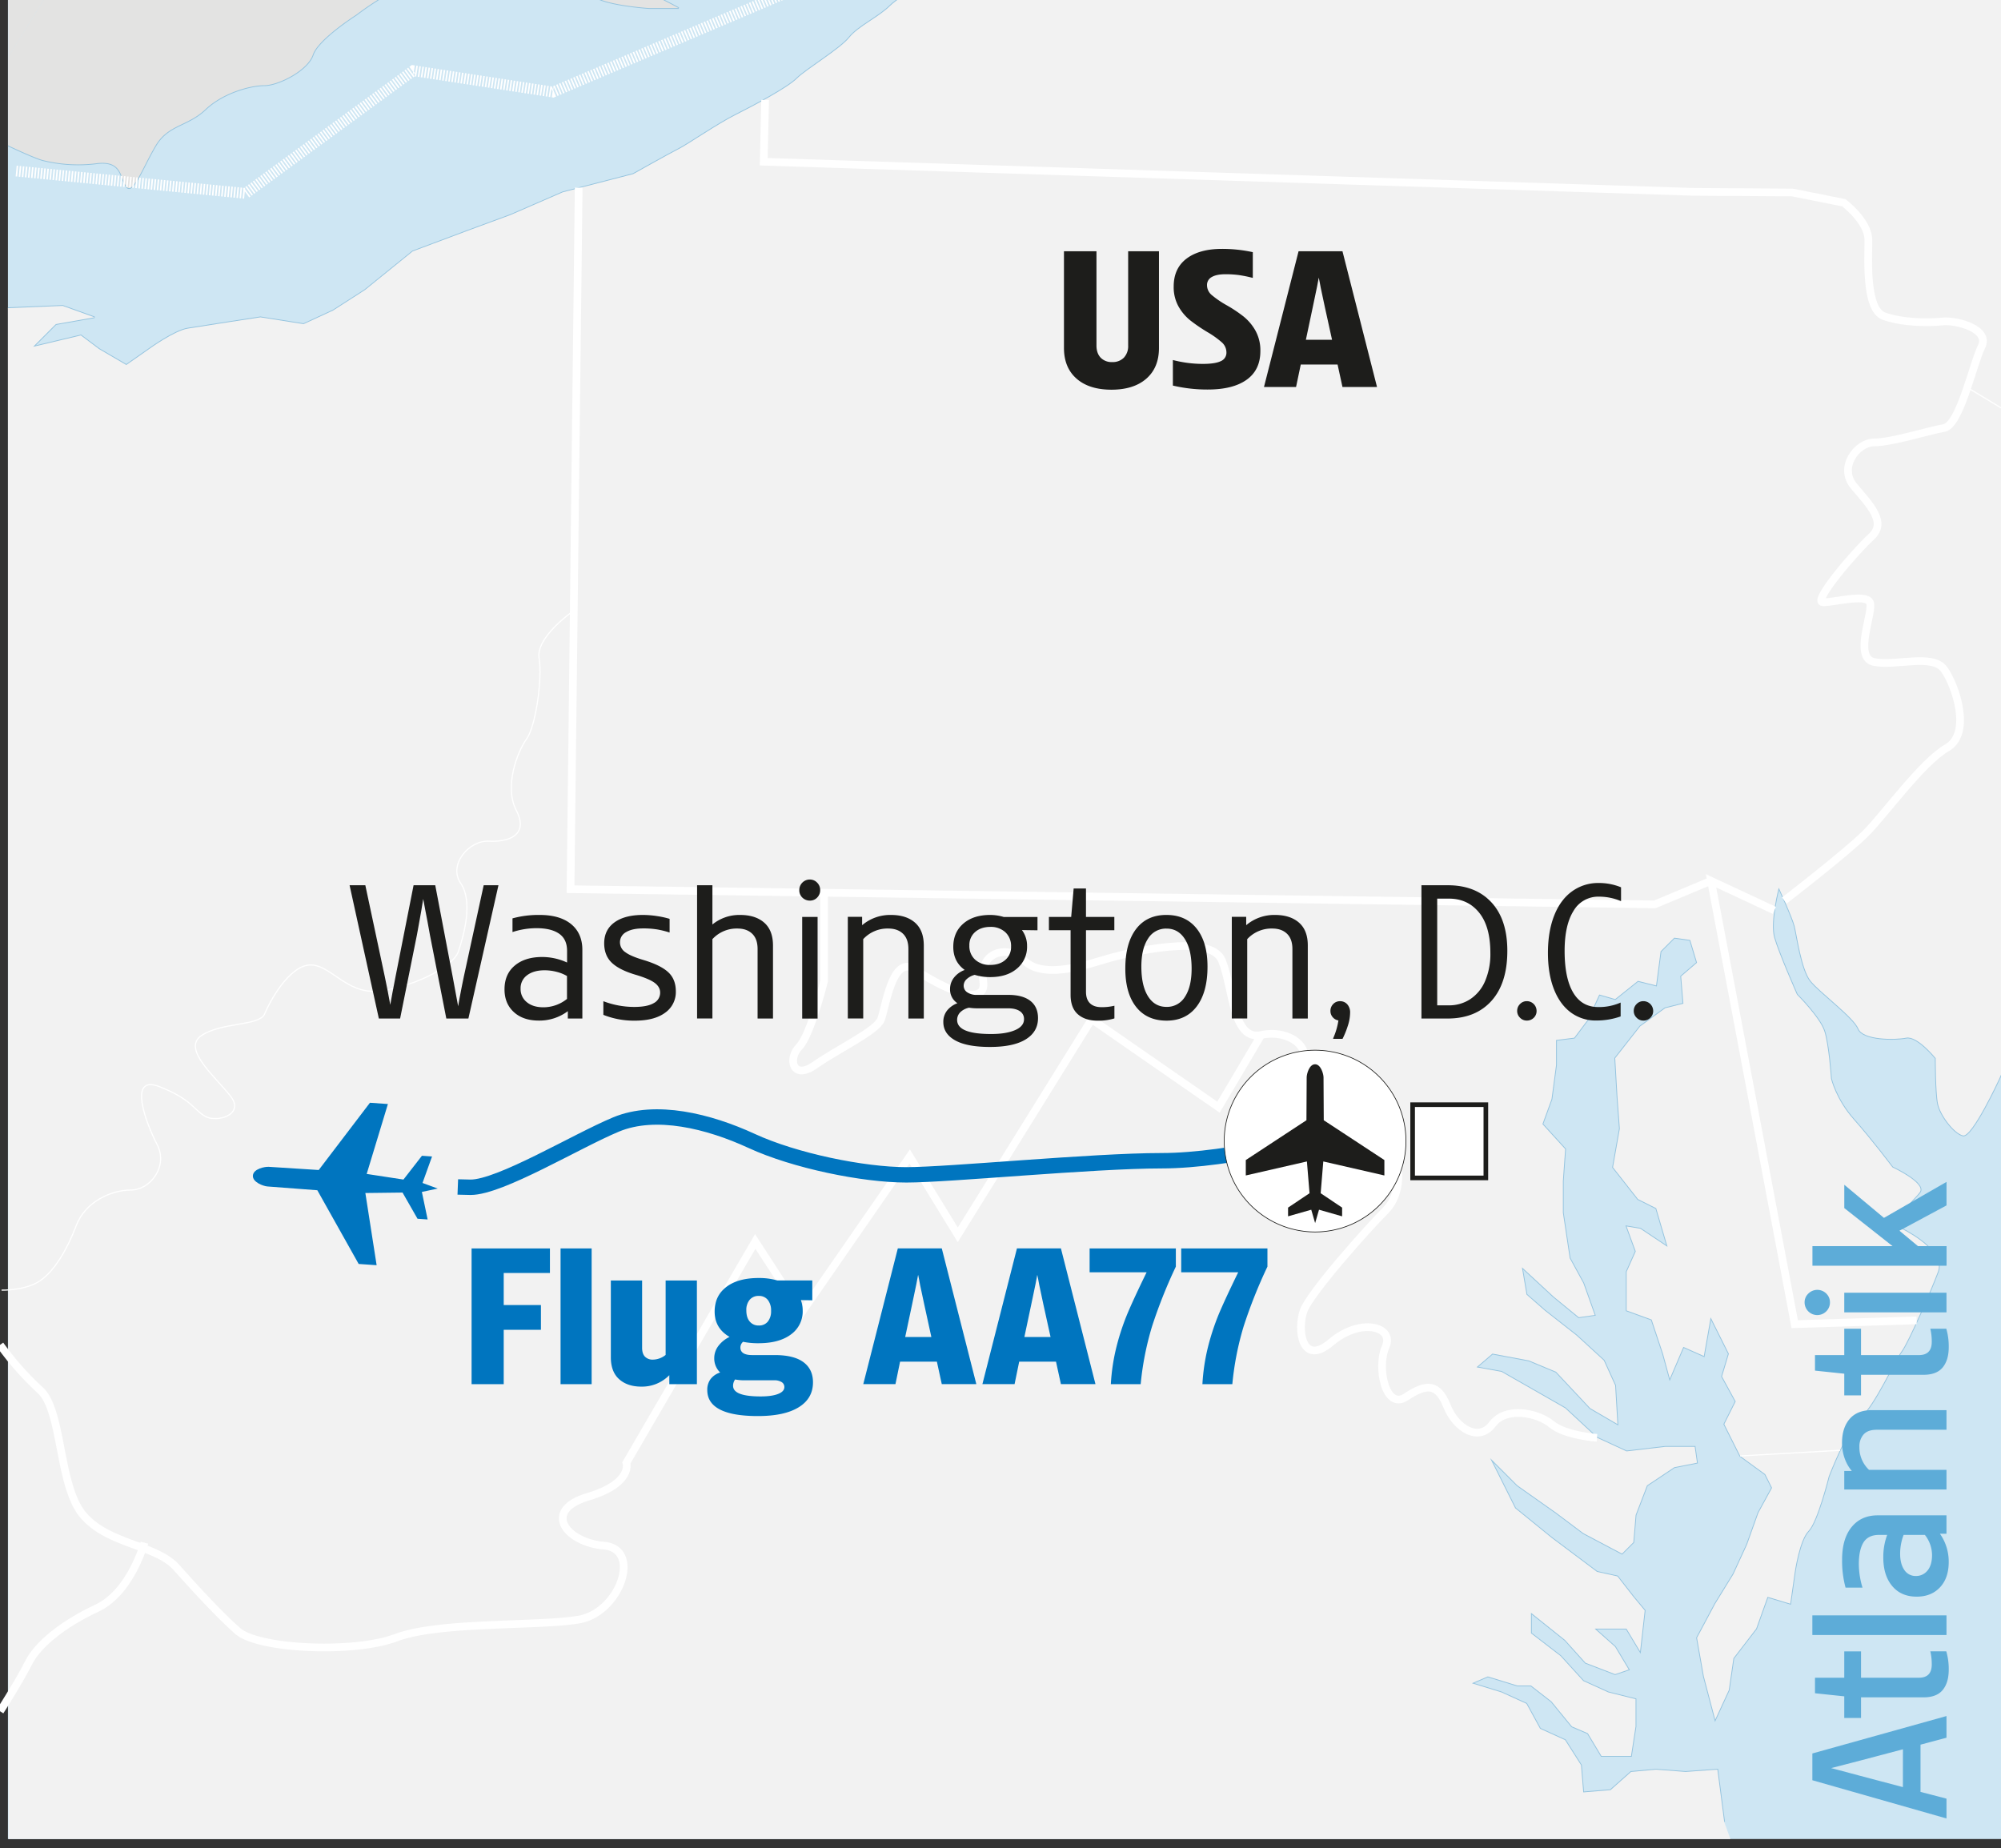 <?xml version="1.0" encoding="UTF-8"?> <svg xmlns="http://www.w3.org/2000/svg" id="Ebene_1" data-name="Ebene 1" viewBox="0 0 1299 1200"><rect x="0" y="0" width="1299" height="1200" fill="#333333" stroke="none"/><defs><style>.cls-1{fill:#cee6f3;}.cls-2,.cls-3,.cls-6,.cls-7,.cls-8,.cls-9{fill:none;}.cls-2,.cls-3{stroke:#94c3de;stroke-width:1.02px;}.cls-2,.cls-3,.cls-8,.cls-9{stroke-miterlimit:3.86;}.cls-10,.cls-11,.cls-3,.cls-4,.cls-5{fill-rule:evenodd;}.cls-4{fill:#f2f2f2;}.cls-5{fill:#e3e3e2;}.cls-6,.cls-7,.cls-8{stroke:#fff;}.cls-6{stroke-width:5px;}.cls-7{stroke-width:0.75px;}.cls-8{stroke-width:7px;stroke-dasharray:1;}.cls-9{stroke:#0075bf;stroke-width:10px;}.cls-10,.cls-15{fill:#fff;stroke:#1d1d1b;}.cls-10{stroke-width:0.45px;}.cls-11,.cls-13{fill:#1d1d1b;}.cls-12{fill:#0075bf;}.cls-14{fill:#5dacd8;}.cls-15{stroke-miterlimit:3.86;stroke-width:3px;}</style></defs><rect class="cls-1" x="5.15" y="-610.02" width="1994.85" height="1803.95"></rect><path class="cls-2" d="M1987-347.4c-1.47,7.38-10.33,38.36-19.19,36.89s-25.07-16.23-32.46-10.33-22.14,22.14-22.14,31,13.28,41.31-2.94,45.74-25.08,11.8-32.47,32.46-20.66,50.18-22.13,63.45-19.19,23.61-10.33,41.33,7.39,29.51,7.39,29.51l-7.39,26.56L1852.76-36l-10.34,8.85-3,16.23V3.8l14.77,10.33,10.33,10.33,10.33,16.22L1880,55.44V68l18.45,5.91,5.16,15.49,5.18,10.33,14,3h12.54l19.92-1.47,9.6-8.12h9.59l-.74-10.33-3-13.28L1959,59.13l-6.63-11.8L1942.77,40l3.68-5.17,14.76-1.48L1973,45.85l12.54,11.81,2.21,17,2.94,15.5,1.48,8.85-1.48,22.13-11.06,7.39h-14l-15.5,5.9-6.63-.74-10.33,2.95-19.93,11.07-14,10.33L1871.92,161,1883,144.72l2.23-19.19-10.33-3.69L1859.38,141l-8.1,8.11-3.7,14.76-8.12-1.47-8.11,3.68-7.38,6.64-8.85,4.43-11.8-10.33L1796.68,144l-10.33-14-11.8-6.64s-.76,18.45-.76,23.61v47.22l-16.22,6.64s-7.39,11.8-19.92,15.49-36.89,0-36.89,0-11.8-8.85-17.71-10.32-19.17,4.42-19.17,4.42-11.82,5.9-20.66,4.43-20.67-1.48-28,5.9-16.22,14.76-28,14.76-16.23,0-23.62,4.42-22.14,17.71-29.5,19.18-10.33,0-32.46,10.33-29.52,11.81-36.91,17.72-26.55,17.7-33.94,25.08-16.22,22.13-16.22,22.13l10.33,8.85,23.61-13.28s7.38-16.23,16.22-13.27,20.66-8.86,26.57-5.9,22.14-3,22.14-3,14.75-13.28,22.13-10.33,23.61,3,23.61,3l23.61-1.48L1599,282.69l19.17-14.76,14.77-17.71,14.75,1.48-4.42,11.8-14.77,16.24s-22.13,19.18-16.22,20.66,22.13-10.33,22.13-10.33l10.33-8.86,20.66-2.95,17.7-4.43,3-11.8,17.7-4.43,13.28,2.95s0,10.33-7.37,14.76-29.52,22.13-29.52,22.13l-20.66,3-11.8,10.33-13.28,7.37-13.28-3-8.85,14.75-11.81,5.91-10.33-5.91-16.24,5.91-20.66,8.85h-11.81l-14.75,8.85-17.71-4.42-7.36,20.66-35.41,14.75L1451.38,383l-23.61,5.9-17.72-4.43-16.22,4.43-13.28-8.85-8.85,5.9-16.22,11.81,10.31,17.7,22.13-4.42,13.29,4.42,1.48,23.61s-7.39,28-7.39,38.37,4.44,20.66,0,32.46S1385,543.87,1382,552.72s-17.71,22.14-20.66,29.52-23.61,26.56-26.56,41.31-7.38,7.38-14.77,25.09-22.13,51.65-22.13,51.65-17.69,38.36-23.6,36.88-14.75-13.27-16.23-20.66-1.47-29.5-1.47-29.5-11.83-14.76-19.19-13.29-28.05,1.48-31-5.9-25.08-23.61-31-31-8.86-29.51-10.33-35.41-10.34-25.08-10.34-25.08-5.89,22.13-2.93,32.46,14.74,36.89,14.74,36.89,14.77,14.75,17.72,23.61,4.41,31,4.41,31,3,13.28,14.77,26.55,25.08,31,25.08,31,22.14,10.33,17.72,16.23-20.66,19.18-11.81,23.61,28,16.23,23.61,28-19.19,45.74-23.61,51.65-17.71,35.41-26.57,42.79-20.66,38.37-20.66,38.37S1179.87,988,1174,993.93s-8.85,26.57-8.85,26.57l-2.95,20.65-14.75-4.43-7.39,20.66-14.75,19.19-3,20.66-8.84,19.18-7.38-28-4.44-25.09,11.82-22.13,11.8-19.18,8.84-19.19,7.39-20.66,8.86-16.22-4.44-8.86-16.22-11.8-10.34-20.66,7.39-14.75-8.86-16.24,4.42-14.75-11.8-23.61-4.42,25.08-13.28-5.9L1084,895.07l-4.43-16.23-7.37-22.14-16.24-5.9V825.71l5.92-13.28-5.92-16.23,8.86,1.48,17.71,11.8-7.38-25.08-11.81-5.91-16.22-20.65,4.42-25.09L1050,712.09,1048.54,687l16.23-20.67,16.24-11.8,11.8-2.95-1.47-17.71,10.31-8.85-4.42-14.76-10.33-1.47-8.86,8.85-2.94,22.13-11.81-2.95-14.75,11.81-10.33-2.95-7.38,16.23-8.86,11.8-11.8,1.48v16.23l-2.95,22.14-5.9,16.23L1016.08,746l-1.48,20.66v20.66l4.43,29.51,8.85,16.23,7.37,20.65-10.33,1.49-16.23-13.29L988,822.76l3,17.71,11.8,10.33L1023.44,867l17.72,16.24,7.38,16.23,1.47,25.08-17.71-10.33-22.13-23.61-17.69-7.37-23.63-4.43-10.33,8.85,16.24,2.95,20.66,11.8,20.66,11.81,20.66,19.18,19.17,8.85,25.1-2.95h19.17l1.47,10.34-14.75,2.94-17.7,11.81-7.37,19.18-1.48,17.71-7.39,7.38-25.08-13.28-17.71-13.29-25.08-17.7-17.72-17.71,16.25,32.47,23.6,19.18,29.52,22.14,13.27,2.94,10.34,13.28,7.37,8.86-3,26.56-8.86-14.76h-20.66l13.29,11.81,8.84,14.75-8.84,3-19.19-7.38-13.27-14.75-22.14-17.72v13.29l19.18,14.76,14.76,16.22,16.22,7.38,17.73,4.42v17.72l-2.95,19.17h-19.19l-8.86-14.75-10.33-4.42-13.28-16.24-13.28-10.33h-8.85l-19.19-5.9-10.33,4.43,19.19,5.9,16.22,7.38,8.86,16.23,16.24,7.38,10.33,16.23,1.47,17.71,17.7-1.48,13.3-11.8,16.22-1.48,19.19,1.48,20.66-1.48,4.41,33.94"></path><path class="cls-3" d="M5.16,200.05l35.52-1.47L61.35,206l-25.09,4.42L21.52,225.14l31-7.38,11.8,8.85L82,236.94l14.78-10.33s16.21-11.8,25.07-13.28S169.06,206,169.06,206l28.05,4.42,19.17-8.85,20.66-13.28,31-25.09,35.41-13.28,28.05-10.33,33.94-14.75L411.07,113s23.62-13.28,29.51-16.23,25.09-16.23,36.9-22.14S511.42,56.92,517.31,51s28.05-19.18,33.94-26.55S570.43,11.17,577.82,3.8s35.41-22.14,35.41-22.14l7.39-16.23,1.46-17.71-14.75-5.9-19.18-5.9,35.41-79.69s48.68-14.75,54.6-14.75h48.68l41.33,3,53.13,7.37s26.55,1.48,36.87,1.48,29.53-1.48,35.44-1.48,35.41,8.86,47.21-2.94,22.14-25.09,41.32-31,42.78-1.48,42.78-19.18-3-47.23-3-47.23L1032.3-281l-16.22-17.7L1001.32-312l39.84-36.89,47.22-36.89,5.91-44.27,31-28,33.56-8.4"></path><path class="cls-3" d="M1041.16-348.88,1001.32-312l-22.14-13.28-8.84-13.28-5.91,10.33-16.23,8.85-10.33-4.42-4.44,8.85-7.36,14.76L932-279.52l-8.85,7.38-19.18,1.47-17.71,5.9-4.43-7.37-16.23-4.43-20.66-2.95L842-291.33l-10.33-11.8L815.38-292.8l-14.74-4.43L787.35-286.9l-22.12,1.48s-23.62,1.47-35.42,7.38-22.13,4.42-36.9,8.84-25.08,5.91-38.36,5.91-28,1.48-38.38,10.33-22.12,20.65-29.49,22.13-20.66,5.9-35.43,22.13S518.8-170.33,518.8-160s-8.85,26.56,10.31,26.56,38.37,4.43,51.66-2.95,42.79-7.38,42.79-7.38L588.15-64.08s-13.28,1.47-26.58,1.47-33.93-1.47-42.77,3S479-50.8,464.2-47.85s-26.57,7.38-33.95,16.23S406.64-11,414-8,440.58,5.27,440.58,5.27H421.41S399.27,3.8,388.94-.63s-39.86-11.8-45.75-14.76-33.94-7.38-48.68-5.91S273.84-15.39,259.08-8a192.45,192.45,0,0,0-28,17.71s-24.6,15.61-28,25.84-22.51,19.79-31.38,19.79S144.91,60,133.31,71s-24,9.69-32.23,23.33S86.08,127.11,82,121s-2.85-17.06-19.23-15a95.42,95.42,0,0,1-34.8-2c-5.46-1.36-22.66-9.55-22.66-9.55"></path><path class="cls-4" d="M1718.46-610.06,2000-610v249.5c-1.87,1-11.63,6.45-13,13.12-1.47,7.38-10.33,38.36-19.19,36.89s-25.07-16.23-32.46-10.33-22.14,22.14-22.14,31,13.28,41.31-2.94,45.74-25.08,11.8-32.47,32.46-20.66,50.18-22.13,63.45-19.19,23.61-10.33,41.33,7.39,29.51,7.39,29.51l-7.39,26.56L1852.76-36l-10.34,8.85-3,16.23V3.8l14.77,10.33,10.33,10.33,10.33,16.22L1880,55.44V68l18.45,5.91,5.16,15.49,5.18,10.33,14,3h12.54l19.92-1.47,9.6-8.12h9.59l-.74-10.33-3-13.28L1959,59.13l-6.63-11.8L1942.77,40l3.68-5.17,14.76-1.48L1973,45.85l12.54,11.81,2.21,17,2.94,15.5,1.48,8.85-1.48,22.13-11.06,7.39h-14l-15.5,5.9-6.63-.74-10.33,2.95-19.93,11.07-14,10.33L1871.92,161,1883,144.72l2.23-19.19-10.33-3.69L1859.38,141l-8.1,8.11-3.7,14.76-8.12-1.47-8.11,3.68-7.38,6.64-8.85,4.43-11.8-10.33L1796.68,144l-10.33-14-11.8-6.64s-.76,18.45-.76,23.61v47.22l-16.22,6.64s-7.39,11.8-19.92,15.49-36.89,0-36.89,0-11.8-8.85-17.71-10.32-19.17,4.42-19.17,4.42-11.82,5.9-20.66,4.43-20.67-1.48-28,5.9-16.22,14.76-28,14.76-16.23,0-23.62,4.42-22.14,17.71-29.5,19.18-10.33,0-32.46,10.33-29.52,11.81-36.91,17.72-26.55,17.7-33.94,25.08-16.22,22.13-16.22,22.13l10.33,8.85,23.61-13.28s7.38-16.23,16.22-13.27,20.66-8.86,26.57-5.9,22.14-3,22.14-3,14.75-13.28,22.13-10.33,23.61,3,23.61,3l23.61-1.48L1599,282.69l19.17-14.76,14.77-17.71,14.75,1.48-4.42,11.8-14.77,16.24s-22.13,19.18-16.22,20.66,22.13-10.33,22.13-10.33l10.33-8.86,20.66-2.95,17.7-4.43,3-11.8,17.7-4.43,13.28,2.95s0,10.33-7.37,14.76-29.52,22.13-29.52,22.13l-20.66,3-11.8,10.33-13.28,7.37-13.28-3-8.85,14.75-11.81,5.91-10.33-5.91-16.24,5.91-20.66,8.85h-11.81l-14.75,8.85-17.71-4.42-7.36,20.66-35.41,14.75L1451.38,383l-23.61,5.9-17.72-4.43-16.22,4.43-13.28-8.85-8.85,5.9-16.22,11.81,10.31,17.7,22.13-4.42,13.29,4.42,1.48,23.61s-7.39,28-7.39,38.37,4.44,20.66,0,32.46S1385,543.87,1382,552.72s-17.71,22.14-20.66,29.52-23.61,26.56-26.56,41.31-7.38,7.38-14.77,25.09-22.13,51.65-22.13,51.65-17.69,38.36-23.6,36.88-14.75-13.27-16.23-20.66-1.47-29.5-1.47-29.5-11.83-14.76-19.19-13.29-28.05,1.48-31-5.9-25.08-23.61-31-31-8.86-29.51-10.33-35.41-10.34-25.08-10.34-25.08-5.89,22.13-2.93,32.46,14.74,36.89,14.74,36.89,14.77,14.75,17.72,23.61,4.41,31,4.41,31,3,13.28,14.77,26.55,25.08,31,25.08,31,22.14,10.33,17.72,16.23-20.66,19.18-11.81,23.61,28,16.23,23.61,28-19.19,45.74-23.61,51.65-17.71,35.41-26.57,42.79-20.66,38.37-20.66,38.37S1179.87,988,1174,993.93s-8.85,26.57-8.85,26.57l-2.95,20.65-14.75-4.43-7.39,20.66-14.75,19.19-3,20.66-8.84,19.18-7.38-28-4.44-25.09,11.82-22.13,11.8-19.18,8.84-19.19,7.39-20.66,8.86-16.22-4.44-8.86-16.22-11.8-10.34-20.66,7.39-14.75-8.86-16.24,4.42-14.75-11.8-23.61-4.42,25.08-13.28-5.9L1084,895.07l-4.43-16.23-7.37-22.14-16.24-5.9V825.71l5.92-13.28-5.92-16.23,8.86,1.48,17.71,11.8-7.38-25.08-11.81-5.91-16.22-20.65,4.42-25.09L1050,712.09,1048.54,687l16.23-20.67,16.24-11.8,11.8-2.95-1.47-17.71,10.31-8.85-4.42-14.76-10.33-1.47-8.86,8.85-2.94,22.13-11.81-2.95-14.75,11.81-10.33-2.95-7.38,16.23-8.86,11.8-11.8,1.48v16.23l-2.95,22.14-5.9,16.23L1016.08,746l-1.48,20.66v20.66l4.43,29.51,8.85,16.23,7.37,20.65-10.33,1.49-16.23-13.29L988,822.76l3,17.71,11.8,10.33L1023.44,867l17.72,16.24,7.38,16.23,1.47,25.08-17.71-10.33-22.13-23.61-17.69-7.37-23.63-4.43-10.33,8.85,16.24,2.95,20.66,11.8,20.66,11.81,20.66,19.18,19.17,8.85,25.1-2.95h19.17l1.47,10.34-14.75,2.94-17.7,11.81-7.37,19.18-1.48,17.71-7.39,7.38-25.08-13.28-17.71-13.29-25.08-17.7-17.72-17.71,16.25,32.47,23.6,19.18,29.52,22.14,13.27,2.94,10.34,13.28,7.37,8.86-3,26.56-8.86-14.76h-20.66l13.29,11.81,8.84,14.75-8.84,3-19.19-7.38-13.27-14.75-22.14-17.72v13.29l19.18,14.76,14.76,16.22,16.22,7.38,17.73,4.42v17.72l-2.95,19.17h-19.19l-8.86-14.75-10.33-4.42-13.28-16.24-13.28-10.33h-8.85l-19.19-5.9-10.33,4.43,19.19,5.9,16.22,7.38,8.86,16.23,16.24,7.38,10.33,16.23,1.47,17.71,17.7-1.48,13.3-11.8,16.22-1.48,19.19,1.48,20.66-1.48,4.41,33.94,4.05,11.13H5.48L5.15,200.05l35.53-1.47L61.35,206l-25.09,4.42L21.51,225.14l31-7.38,11.8,8.85L82,236.94l14.77-10.33s16.22-11.8,25.08-13.28S169.07,206,169.07,206l28,4.42,19.17-8.85,20.66-13.28,31-25.09,35.41-13.28,28.05-10.33,33.94-14.75L411.08,113s23.61-13.28,29.5-16.23,25.09-16.23,36.9-22.14S511.42,56.92,517.31,51s28.05-19.18,33.94-26.55S570.43,11.17,577.82,3.8s35.41-22.14,35.41-22.14l7.39-16.23,1.46-17.71-14.75-5.9-19.18-5.9,35.41-79.69s48.68-14.75,54.6-14.75h48.68l41.33,3,53.13,7.37s26.55,1.48,36.87,1.48,29.53-1.48,35.44-1.48,35.41,8.86,47.21-2.94,22.14-25.09,41.32-31,42.78-1.48,42.78-19.18-3-47.23-3-47.23L1032.3-281l-16.22-17.7L1001.32-312l39.84-36.89,47.22-36.89,5.91-44.27,31-28,59-14.76,33.93-26.56,70.83-2.95,75.26-13.28,59-7.38h41.3l41.32-1.48,72.32-1.47,50.16-14.76,57.56-8.85,23.61-25.08Z"></path><path class="cls-5" d="M101.28-117.85c2,3.41,7.86,15.83,12.78,15.14s15.16-11.73,24-12.41,24-4.1,25.39-8.19,6.16-14.33,9.57-14.33,6.81,2,15-3.41,18.56-5.46,20.61-10.24,6.82-17.88,6.82-26.06-8.19-59.37-6.82-67.7,6.82-28.11,6.82-35.61-6.82-28.12,0-35.63,22.32-20.35,23.08-30,7.58-22.45,15-28.45,23.2-24.7,23.2-24.7,6-26.36,5.26-39-14.27-53.15-18-59.15-8.93-10.52-15.69-16.52-19.52-15.1-19.52-19.52-2.26-17.19,2.24-19.44,10.52-2.25,14.28-1.51,9.67,3.76,18.69,0,16.51-9.76,16.51.76,0,30.7,3,31.45,9.76,10.51,11.27,15,14.92,20.93,14.92,20.93,9-9.67,11.27-6.67S326.22-482,326.22-482s-4.51,10.51-5.27,15,3,15,3,15l9-.75s14.27,15.69,14.27,20.94,21.7-3,21.7-3,7.5-5.26,12,.75,14.19,26.28,27.7,28.53,29.28,3.85,30,7.51,21.68,10.34,23.19,5.18S466.36-413,466.36-413s-7.51-16.52-9.74-22.53-3.76-26.2,6-26.95,16.53,0,21,4.51,17.93,17.27,20.18,12,6.75-13.51-1.51-22.53-30.7-34.45-33.7-47.21-3.75-24.7-9.77-27.7-22.44-13.52-26.19-24.78-9-20.94-12-24.69-6-17.28-6-17.28l1303.82.06-8.84,35.42L1686-549.56l-50.18,8.85-57.54,14.76-85.59,1.47L1423.35-523l-134.29,20.66-70.83,2.95-33.93,26.56-59,14.76-31,28-5.91,44.27-47.22,36.89L1001.32-312l-22.14-13.28-8.84-13.28-5.91,10.33-16.23,8.85-10.33-4.42-4.44,8.85-7.36,14.76L932-279.52l-8.85,7.38-19.18,1.47-17.71,5.9-4.43-7.37-16.23-4.43-20.66-2.95L842-291.33l-10.33-11.8L815.38-292.8l-14.74-4.43L787.35-286.9l-22.12,1.48s-23.62,1.47-35.42,7.38-22.13,4.42-36.9,8.84-25.08,5.91-38.36,5.91-28,1.48-38.38,10.33-22.12,20.65-29.49,22.13-20.66,5.9-35.43,22.13S518.8-170.33,518.8-160s-8.85,26.56,10.31,26.56,38.37,4.43,51.66-2.95,42.79-7.38,42.79-7.38L588.15-64.08s-13.28,1.47-26.58,1.47-33.93-1.47-42.77,3S479-50.8,464.2-47.85s-26.57,7.38-33.95,16.23S406.64-11,414-8,440.58,5.27,440.58,5.27H421.41S399.27,3.8,388.94-.63s-39.85-11.8-45.75-14.76-33.94-7.38-48.69-5.91S273.84-15.39,259.08-8a193.1,193.1,0,0,0-28,17.71s-24.6,15.61-28,25.84-22.51,19.79-31.38,19.79S144.91,60,133.31,71s-24,9.69-32.22,23.33S86.08,127.11,82,121s-2.86-17.06-19.24-15a95.4,95.4,0,0,1-34.8-2c-5.46-1.36-22.66-9.55-22.66-9.55V37.08Z"></path><path class="cls-5" d="M5.39,37.08l-.1-337S19.77-322.43,30-321.06,62.06-306.73,63.43-304s17.2,26.07,17.87,33.57,13,31.53,11.62,39-4.1,28.8-.69,34.94,7.5,23.2,6.82,25.92-6.82,19.25-2.72,24.71,2.72,24.57,4.76,28Z"></path><path class="cls-6" d="M496.71,64.9,495.79,105l603.39,19.55,64.37.41,33.43,6.69s15.93,12,15.93,24.21-2.08,45.09,10.19,49.43,28.59,4.35,38,3.41,30.91,5.07,25.29,16.31-14,51-24.37,52.84-34.1,9.37-45.34,9.37-23.4,16.31-13.1,28.48,21.52,23.42,11.23,32.78-38.78,42.54-31.3,42.54,27.55-5.62,30.36,0-11.24,36,2.81,38.79,37.86-5.62,45.34,4.68,18.2,41.6,1.89,51-40.27,43.08-52.85,55.64-52.71,43.5-52.71,43.5"></path><polyline class="cls-6" points="1151.87 591.04 1110.78 571.85 1165.09 859.67 1244.22 857.19"></polyline><line class="cls-7" x1="1129.7" y1="945.24" x2="1194.62" y2="941.55"></line><polyline class="cls-6" points="375.66 121.84 370.38 577.3 1074.21 587.15 1110.78 571.85"></polyline><path class="cls-6" d="M535,580.76v56.07s-8.85,35.42-16.22,42.8-4.44,22.13,10.31,11.8,39.85-22.13,42.8-29.51,7.39-42.79,22.14-32.47,47.23,26.56,44.26,7.38,16.24-23.61,26.57-13.28,31,5.9,50.16,0,70.85-17.71,78.21,0S800,676,818.74,671.93s33.54,9.17,26.16,19.5,11.8,19.18,19.19,20.66,25.08,17.71,35.41,28,11.81,33.94,0,45.74S850.81,839,846.37,850.8s-1.47,36.89,17.72,20.65,41.32-10.33,35.41,3,0,41.31,13.27,32.46,20.66-8.85,26.57,5.9,20.67,23.61,29.51,11.81,29.52-7.38,38.37,0,29.52,8.85,29.52,8.85"></path><path class="cls-6" d="M818.74,671.93,791,718.8,708.7,661.74,621.76,801.67l-31.2-50.87L520.27,852.27l-30-46.29L406.64,949.67s4.44,13.28-25.08,22.13-14.37,29.43,10.54,31.68,10.12,43.57-16.44,48-90.7,1.23-118.4,11.68-89.67,7.51-102.94-4.3-26.58-26.56-39.85-41.32S70.2,1002.78,54,983.6s-13.3-67.88-28-81.16A191.72,191.72,0,0,1,.06,873.1"></path><path class="cls-6" d="M93.74,1001.51S85,1033.77,62.82,1044.1s-38.36,23.61-44.27,35.42S.06,1111,.06,1111"></path><path class="cls-7" d="M1,837.58s15.45.44,25-6.08,17.68-20.54,23.57-36S72.41,772.59,85,772.59s24.34-15.49,17-29.52-19.19-45.73,1.47-37.62,22.14,14.76,29.52,19.19,25.82-.74,17-12.55-32.47-31-19.17-39.84,37.69-6,41-14.08,15.83-30.93,29.11-31.67,23.6,18.45,43.53,17,49.42-14.75,53.12-25.82,9.6-32.46,1.47-44.27,5.16-28,18.46-27.3,25.81-4.42,17.69-19.92.74-38.36,6.65-46.48,10.33-39.11,8.12-52.38,20.64-29.51,20.64-29.51"></path><polyline class="cls-8" points="10.5 111.04 159.46 125.55 268.29 45.88 358.95 59.76 571.5 -30.62 587.77 -58.76"></polyline><line class="cls-7" x1="1277.11" y1="251.56" x2="1414.49" y2="334.33"></line><path class="cls-9" d="M863,736.2s-63.87,17.37-108.94,17.37-137.75,9.16-165.64,9.16-72.52-9.11-100.44-22-62.31-21.4-88.05-10.7-75.14,40.77-94.45,40.77c-2.06,0-4.88-.07-8.29-.2"></path><path class="cls-10" d="M794.72,740.81a59,59,0,1,1,59,59A59,59,0,0,1,794.72,740.81Z"></path><path class="cls-11" d="M853.71,690.94c3.75,0,5.49,6.3,5.49,8.5s.15,27.84.15,27.84l39.35,25.85v10l-39.65-9.09-1.71,20.63,13.93,9.33v5.66l-15-4.29-2.52,8.67-2.52-8.67-15.05,4.29v-5.66l13.94-9.33-1.71-20.63-39.67,9.09v-10l39.37-25.85s.15-25.63.15-27.84S849.93,690.94,853.71,690.94Z"></path><path class="cls-12" d="M164.17,763.2c.29-4.37,7.78-5.85,10.33-5.68s32.41,2.07,32.41,2.07l33.25-43.66,11.66.82-13.77,45.39,23.86,3.65,12-15.44,6.56.46L274.29,768l9.87,3.63-10.29,2.2,3.74,17.87-6.57-.46-9.72-17-24.14.29,7.32,46.87-11.66-.81L206,772.73s-29.83-2.28-32.38-2.46S163.86,767.58,164.17,763.2Z"></path><path class="cls-13" d="M323.58,574.72l-19.51,86.53H289.74L279.12,607.1q-1.72-9.69-2.92-15.66l-1.46-7.83q-.93,6.24-3.45,19.91l-.66,3.58-10.89,54.15h-13.8l-19-86.53h10.22l12.61,59.19q2,9.44,3.58,18.45,1.06-6.24,3.45-18.45l11.68-59.19h14.07l11.28,59.19,3.58,19.38.8-4.65q1.86-9.81,2.92-14.73L314,574.72Z"></path><path class="cls-13" d="M370.75,599.94q7.29,6,7.3,16.72v44.59h-9.43v-4.78a30.71,30.71,0,0,1-18.84,6.11q-10.23,0-16.26-5.57t-6-14.74q0-9.81,6.64-15.39t17.78-5.58a38.47,38.47,0,0,1,16.19,3.59v-7.57q0-7.56-5.17-11.15t-14.74-3.58a50.42,50.42,0,0,0-15.52,2.52v-8.89A63.87,63.87,0,0,1,350.31,594Q363.45,594,370.75,599.94ZM342,650.63q4,3.33,10.82,3.32a24.4,24.4,0,0,0,15.26-5.44V633.65a25.82,25.82,0,0,0-6.77-2.72,30.79,30.79,0,0,0-7.83-1q-7,0-11.28,3.19a10.34,10.34,0,0,0-4.24,8.76A10.75,10.75,0,0,0,342,650.63Z"></path><path class="cls-13" d="M391.69,658.86V650a56.17,56.17,0,0,0,20,3.72q8.49,0,12.68-2.46a7.58,7.58,0,0,0,4.18-6.83q0-3.72-3.59-6.37t-12.61-5.31Q402,629.66,397.13,625t-4.91-12.54q0-8.76,6.64-13.6T417.3,594a61.53,61.53,0,0,1,9.16.73,58.17,58.17,0,0,1,8.23,1.8v8.89a56.31,56.31,0,0,0-8-2,55,55,0,0,0-9.22-.67q-7,0-11,2.39a7.4,7.4,0,0,0-4,6.64,7.71,7.71,0,0,0,3.52,6.43q3.51,2.6,11.61,5,11.15,3.33,16.13,7.9t5,12.41a16.36,16.36,0,0,1-7,14q-7,5.12-19.64,5.11A53.46,53.46,0,0,1,391.69,658.86Z"></path><path class="cls-13" d="M496.1,599q5.7,5,5.71,14.86v47.38h-10V616.13c0-4.43-1.19-7.74-3.58-10s-5.57-3.31-9.56-3.31a21.34,21.34,0,0,0-16.19,6.9v51.49h-9.95V574.72h9.95V600.2A27.62,27.62,0,0,1,480.44,594Q490.4,594,496.1,599Z"></path><path class="cls-13" d="M520.89,582.75a6.45,6.45,0,0,1-2-4.85,6.8,6.8,0,0,1,6.9-6.9,6.41,6.41,0,0,1,4.65,2,6.71,6.71,0,0,1,2,4.91,6.61,6.61,0,0,1-1.93,4.78,6.28,6.28,0,0,1-4.71,2A6.8,6.8,0,0,1,520.89,582.75Zm-.13,12.54h10v66h-10Z"></path><path class="cls-13" d="M594,599q5.7,5,5.71,14.86v47.38h-10V616.13c0-4.43-1.19-7.74-3.58-10s-5.57-3.31-9.56-3.31a21.34,21.34,0,0,0-16.19,6.9v51.49h-10v-66h9.29v5.44A28.14,28.14,0,0,1,578.36,594Q588.32,594,594,599Z"></path><path class="cls-13" d="M668.86,649.77q5,3.91,5,11.22,0,8.88-8,13.8t-23.22,4.91q-15,0-22.63-4.31t-7.63-11.88a11.79,11.79,0,0,1,2.38-7.37,15.48,15.48,0,0,1,6.77-4.84,10.56,10.56,0,0,1-4.78-9.16,11.93,11.93,0,0,1,2.53-7.43,15.52,15.52,0,0,1,7-5q-7.44-5.31-7.43-15,0-9.42,6.5-15.07T642.85,594a30.24,30.24,0,0,1,8.76,1.33h21.9v8.63l-10.09-.14a17,17,0,0,1,3.32,10.36,18.32,18.32,0,0,1-6.5,14.6q-6.51,5.57-17.39,5.57a33.3,33.3,0,0,1-10.09-1.46,12.07,12.07,0,0,0-5.37,2.92,5.79,5.79,0,0,0-1.8,4.11,5.09,5.09,0,0,0,2.33,4.32,10.6,10.6,0,0,0,6.3,1.66H654.4Q663.82,645.86,668.86,649.77Zm-10,19.05q5.91-2.52,5.91-7.17a5.94,5.94,0,0,0-2.72-5.18q-2.73-1.85-7.63-1.85H634.49a35.55,35.55,0,0,1-5.44-.4,11.45,11.45,0,0,0-5.71,3,7,7,0,0,0-2,4.91q0,9.17,21.9,9.16Q652.94,671.34,658.84,668.82ZM633,605.11a11.16,11.16,0,0,0-3.72,8.76A11.89,11.89,0,0,0,633,623a13.84,13.84,0,0,0,9.82,3.45q6.1,0,9.82-3.25a11,11,0,0,0,3.72-8.69,12.08,12.08,0,0,0-3.72-9.3,13.86,13.86,0,0,0-9.82-3.45Q636.74,601.79,633,605.11Z"></path><path class="cls-13" d="M705,603.92v40q0,4.9,2.59,7.43t7.5,2.52a34.55,34.55,0,0,0,8.36-.93v8.23a34.94,34.94,0,0,1-10.89,1.46q-8.09,0-12.8-4.11T695,646V603.92H680.93v-8.63h14.46l1.6-18.45h8v18.45H723.4v8.63Z"></path><path class="cls-13" d="M737.53,653.69q-7-8.9-7-24.82,0-16.59,7-25.75T757.24,594q12.62,0,19.64,8.9t7,24.68q0,16.59-7,25.82t-19.64,9.22Q744.51,662.58,737.53,653.69Zm31.72-6.57q4.32-6.57,4.32-18.25,0-12.21-4.32-19.11t-12-6.9a13.61,13.61,0,0,0-12,6.56q-4.32,6.57-4.31,18.12,0,12.35,4.31,19.25t12,6.9A13.6,13.6,0,0,0,769.25,647.12Z"></path><path class="cls-13" d="M843.28,599q5.72,5,5.71,14.86v47.38H839V616.13c0-4.43-1.2-7.74-3.59-10s-5.57-3.31-9.55-3.31a21.36,21.36,0,0,0-16.2,6.9v51.49h-10v-66H809v5.44A28.16,28.16,0,0,1,827.62,594Q837.58,594,843.28,599Z"></path><path class="cls-13" d="M874.6,652a7.87,7.87,0,0,1,1.86,5.58,27.69,27.69,0,0,1-1.39,8.09,58.07,58.07,0,0,1-3.52,8.76h-6l-.13-.26a45.28,45.28,0,0,0,3.45-11.68,6.13,6.13,0,0,1-3.72-2.13,6,6,0,0,1-1.46-4,6.27,6.27,0,0,1,1.79-4.51A5.94,5.94,0,0,1,870,650,6.07,6.07,0,0,1,874.6,652Z"></path><path class="cls-13" d="M968.24,585.87q10.28,11.14,10.28,31.45,0,21-10.28,32.45t-28.47,11.48h-17V574.72H939.9Q957.95,574.72,968.24,585.87ZM954.5,648.64A26.35,26.35,0,0,0,964.06,637a44.48,44.48,0,0,0,3.45-18.31q0-17.25-7.37-26.28t-19.58-9H933v69.28h7.56A24.92,24.92,0,0,0,954.5,648.64Z"></path><path class="cls-13" d="M986.76,660.72a6,6,0,0,1-1.85-4.38,6.13,6.13,0,0,1,1.85-4.51,6,6,0,0,1,4.38-1.86,6.33,6.33,0,0,1,6.37,6.37,6,6,0,0,1-1.85,4.45,6.3,6.3,0,0,1-4.52,1.79A6,6,0,0,1,986.76,660.72Z"></path><path class="cls-13" d="M1019.68,657.27q-7.11-5.31-10.95-15.19t-3.85-23.43q0-13.8,4-24.09t11.54-15.79a28.72,28.72,0,0,1,17.46-5.51,37.55,37.55,0,0,1,14.46,2.79v9a36.21,36.21,0,0,0-14.2-2.92,18.5,18.5,0,0,0-16.65,9.23q-5.77,9.23-5.78,25.94,0,17.79,5.58,27.14t16.19,9.36a34.66,34.66,0,0,0,14.6-2.92v9a46.87,46.87,0,0,1-15.8,2.65A27,27,0,0,1,1019.68,657.27Z"></path><path class="cls-13" d="M1062.45,660.72a6,6,0,0,1-1.86-4.38,6.14,6.14,0,0,1,1.86-4.51,6,6,0,0,1,4.38-1.86,6.35,6.35,0,0,1,6.37,6.37,5.94,5.94,0,0,1-1.86,4.45,6.27,6.27,0,0,1-4.51,1.79A6,6,0,0,1,1062.45,660.72Z"></path><path class="cls-14" d="M1246.75,1132.67v30.66l16.86,4.38v12.87l-87.07-24.82v-17.38l87.07-24.29v14.07Zm-11.41,3-27.61,7.3q-8,2.13-19,4.91l11.55,3.06,6.9,1.85,28.14,7.44Z"></path><path class="cls-14" d="M1208.13,1089.21h37.56q8.37,0,8.36-8.63a36.08,36.08,0,0,0-.93-8.49h10.36a40.71,40.71,0,0,1,1.59,11.94q0,8.37-3.92,13.14t-12.41,4.78h-40.61v13.4h-10.88v-14.06l-19-2v-10.08h19v-17.12h10.88Z"></path><path class="cls-14" d="M1176.54,1061.47v-12.74h87.07v12.74Z"></path><path class="cls-14" d="M1202,991.42q6.18-7.63,17-7.63h44.6v11.94h-4.25a31.41,31.41,0,0,1,5.71,18.32q0,10.48-5.71,16.52t-15.13,6q-10.08,0-15.86-6.9t-5.77-18.58a40.84,40.84,0,0,1,2.52-14.6h-5.31q-7,0-10.09,4.91c-2,3.28-3,8-3,14.07a53.14,53.14,0,0,0,2.39,15.26h-11a65.5,65.5,0,0,1-2.25-18Q1195.79,999.06,1202,991.42Zm49.31,28.2q2.91-3.57,2.92-10a21.27,21.27,0,0,0-4.65-13.14h-13.8a34.15,34.15,0,0,0-2.26,12.21q0,6.64,2.72,10.55a8.66,8.66,0,0,0,7.5,3.92A9.32,9.32,0,0,0,1251.27,1019.62Z"></path><path class="cls-14" d="M1200.7,921.27q4.9-5.78,14.47-5.78h48.44v12.74h-45.26q-5.83,0-8.56,3.06a11.71,11.71,0,0,0-2.72,8.09,20,20,0,0,0,6.24,14.87h50.3V967h-66.36V955h4.91a26.64,26.64,0,0,1-4.78-8.56,29.9,29.9,0,0,1-1.59-9.62Q1195.79,927,1200.7,921.27Z"></path><path class="cls-14" d="M1208.13,879.75h37.56q8.37,0,8.36-8.62a36.23,36.23,0,0,0-.93-8.5h10.36a40.74,40.74,0,0,1,1.59,12q0,8.35-3.92,13.13t-12.41,4.78h-40.61V905.9h-10.88V891.83l-19-2V879.75h19V862.63h10.88Z"></path><path class="cls-14" d="M1185.57,851.34a8.23,8.23,0,0,1-14.07-5.84,7.68,7.68,0,0,1,2.46-5.71,8.24,8.24,0,0,1,11.61,0,7.81,7.81,0,0,1,2.39,5.71A8,8,0,0,1,1185.57,851.34Zm11.68.66V839.26h66.36V852Z"></path><path class="cls-14" d="M1233.08,799l12,10h18.58v12.74h-87.07V809h52l-31.32-24.69V769.17l25.75,21.5,40.61-23.36v15.27Z"></path><path class="cls-13" d="M698.86,245.81q-8.16-7.17-8.16-19.91V163.12h21.1v61.19q0,5,2.72,7.9a9.88,9.88,0,0,0,7.5,2.85,10.1,10.1,0,0,0,7.57-2.85,10.87,10.87,0,0,0,2.78-7.9V163.12h20V225.9q0,12.75-8.17,19.91T721.62,253Q707,253,698.86,245.81Z"></path><path class="cls-13" d="M761.4,250.32V233.73a77.67,77.67,0,0,0,19.38,2.52q8.09,0,11.74-1.79a5.91,5.91,0,0,0,3.65-5.64,8.8,8.8,0,0,0-3-6.57,60,60,0,0,0-9.42-6.7,109.8,109.8,0,0,1-11-7.5,31.29,31.29,0,0,1-7.64-9A25.73,25.73,0,0,1,761.93,186q0-11.8,8.36-18.11t23-6.31a93.08,93.08,0,0,1,20,2.13v16.72a83.73,83.73,0,0,0-9.09-1.86,65.71,65.71,0,0,0-8.69-.53q-5.71,0-8.83,1.79a5.83,5.83,0,0,0-3.12,5.38,8.36,8.36,0,0,0,3.12,6.37,61.34,61.34,0,0,0,9.49,6.5,87.17,87.17,0,0,1,11.08,7.37,31.69,31.69,0,0,1,7.77,9.22,26.36,26.36,0,0,1,3.18,13.27q0,12.21-8.89,18.58t-25.22,6.37A96.94,96.94,0,0,1,761.4,250.32Z"></path><path class="cls-13" d="M868.32,236.65H844.43l-3.06,14.6H820.54L843,163.12H871.5l22.43,88.13H871.5Zm-3.59-16.06-4.64-21.1L857.43,187c-.53-3-1-5.26-1.32-6.76q-.93,5.31-2.66,13.27l-1.19,5.7-4.51,21.37Z"></path><path class="cls-12" d="M327,826.43v20.84h24.16v16.06H327v35.3H306.14V810.5H357v15.93Z"></path><path class="cls-12" d="M363.9,810.5h20.18v88.13H363.9Z"></path><path class="cls-12" d="M452.41,831.34v67.29H434.5v-5.84a24.73,24.73,0,0,1-18.19,7.43q-9,0-14.4-4.84T396.54,881V831.34h20.3V875c0,2.56.62,4.49,1.86,5.77a6.87,6.87,0,0,0,5.18,1.92,13.36,13.36,0,0,0,8.23-3.05V831.34Z"></path><path class="cls-12" d="M521.6,884.36q6.17,4.59,6.17,13.08,0,10.47-9.29,16.19t-26.55,5.7q-16.32,0-24.55-4.24t-8.23-12.61a11.52,11.52,0,0,1,2.19-7.23,12.52,12.52,0,0,1,6.17-4.19,12.66,12.66,0,0,1-3.84-9.29,13.12,13.12,0,0,1,2.58-7.83,19.71,19.71,0,0,1,7.37-6q-9.69-5.58-9.69-16.46,0-10.21,7.63-16t21-5.77a42.14,42.14,0,0,1,12.08,1.59h22.69v12.87l-7.43-.13a19.29,19.29,0,0,1,1.19,6.77,18.35,18.35,0,0,1-7.63,15.53q-7.63,5.7-21,5.71a47.66,47.66,0,0,1-10.08-.93,4.91,4.91,0,0,0-1.73,3.71q0,4.92,7.7,4.91h14.87Q515.43,879.78,521.6,884.36ZM505.07,905c2.75-1.06,4.12-2.57,4.12-4.51a3.71,3.71,0,0,0-1.73-3.19,8.89,8.89,0,0,0-5-1.19h-19a31.21,31.21,0,0,1-6.24-.53,6.94,6.94,0,0,0-1.32,4.11q0,6.9,17.91,6.9Q501,906.59,505.07,905Zm-18.38-61.18a10.16,10.16,0,0,0-2.19,6.9q0,4.65,2.19,7.23a7.33,7.33,0,0,0,5.91,2.59,7.25,7.25,0,0,0,5.84-2.52,10.64,10.64,0,0,0,2.12-7,10.93,10.93,0,0,0-2.12-7.1,7.18,7.18,0,0,0-5.84-2.59A7.44,7.44,0,0,0,486.69,843.82Z"></path><path class="cls-12" d="M608.2,884H584.31l-3,14.6H560.42l22.43-88.13h28.53l22.43,88.13H611.38ZM604.61,868,600,846.87l-2.66-12.48q-.79-4.5-1.32-6.77-.93,5.31-2.66,13.28l-1.19,5.7L587.63,868Z"></path><path class="cls-12" d="M685.53,884H661.64l-3,14.6H637.75l22.43-88.13h28.54l22.43,88.13H688.72ZM682,868l-4.65-21.1-2.65-12.48c-.53-3-1-5.26-1.33-6.77q-.93,5.31-2.65,13.28l-1.2,5.7L665,868Z"></path><path class="cls-12" d="M763.33,810.5v11.82a322.17,322.17,0,0,0-15.46,38.82,191.38,191.38,0,0,0-7.37,37.49H721.13A128.84,128.84,0,0,1,725,873.55a153.27,153.27,0,0,1,7.3-21.64Q736.53,842,744.35,826h-37V810.5Z"></path><path class="cls-12" d="M822.79,810.5v11.82a320.51,320.51,0,0,0-15.46,38.82A191.38,191.38,0,0,0,800,898.63H780.58a130.38,130.38,0,0,1,3.85-25.08,155.86,155.86,0,0,1,7.3-21.64Q796,842,803.81,826h-37V810.5Z"></path><rect class="cls-15" x="917.04" y="717.18" width="47.54" height="47.54"></rect></svg> 